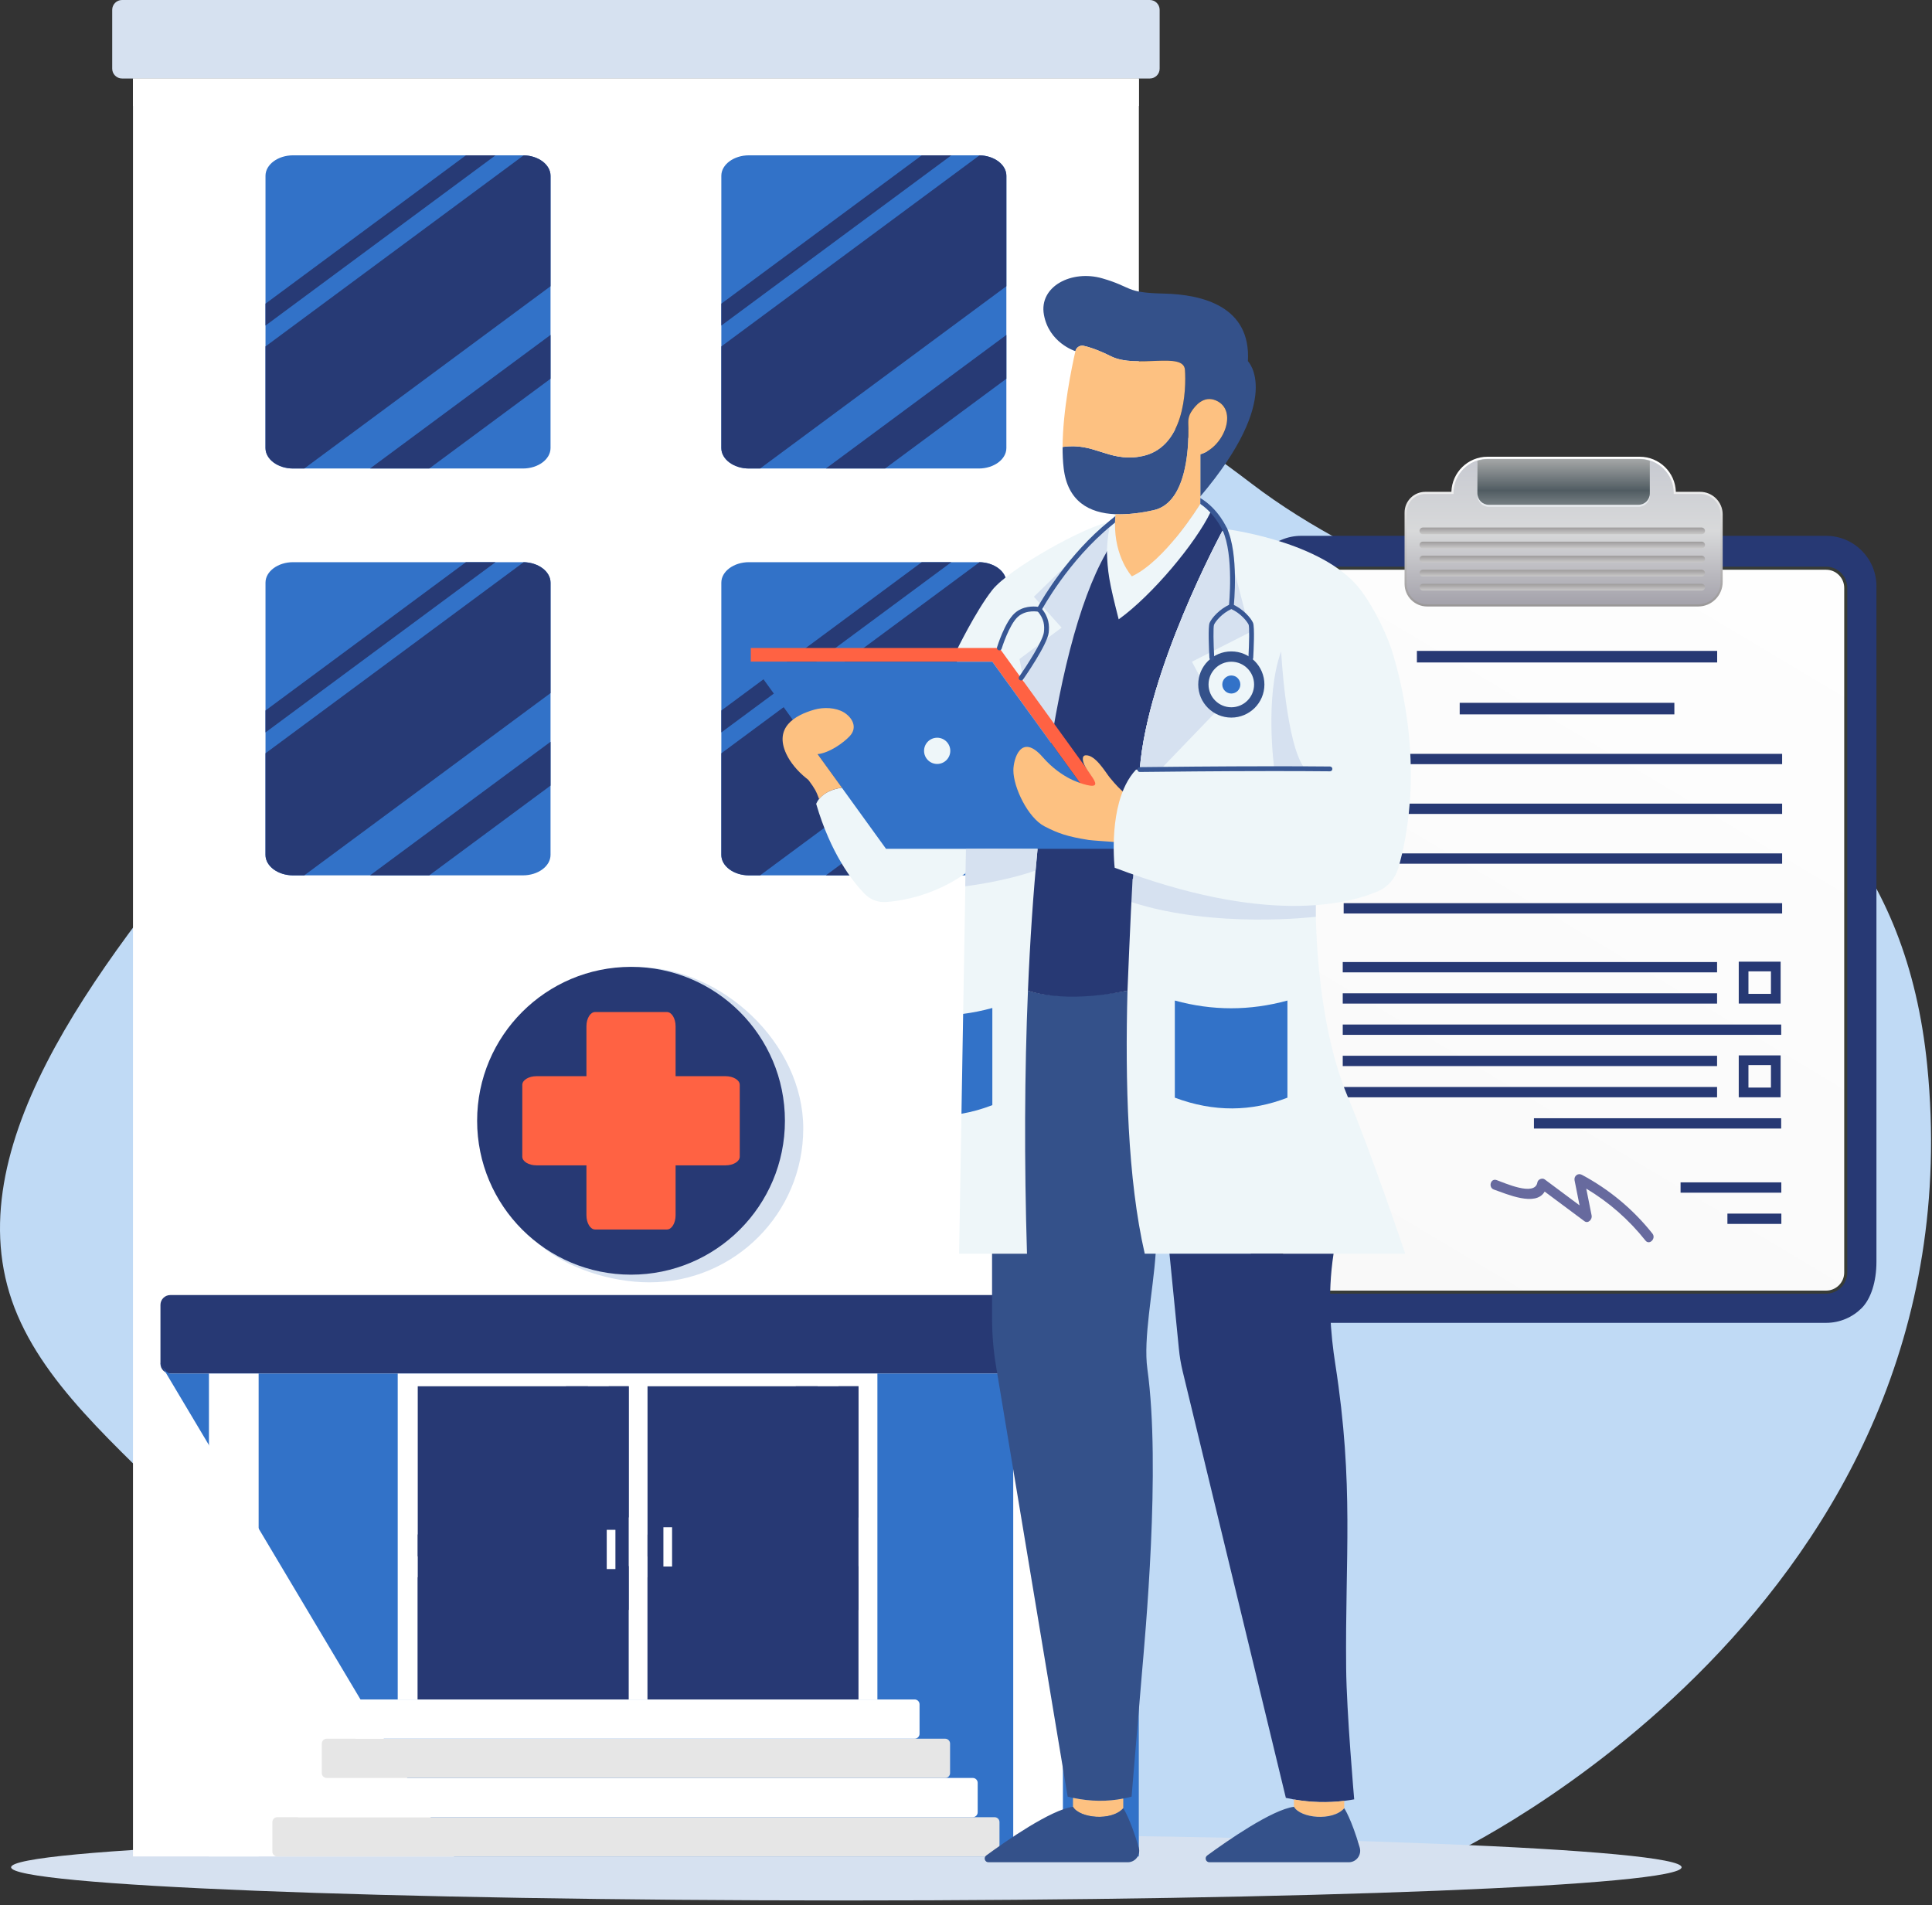 <svg width="357" height="352" viewBox="0 0 357 352" fill="none" xmlns="http://www.w3.org/2000/svg">
<rect x="0" y="0" width="357" height="352" fill="#333333" stroke="none"/>
<path d="M169.959 56.77C160.258 54.01 150.826 50.401 141.674 46.159C122.231 37.147 87.847 25.437 63.114 40.437C26.772 62.479 65.829 120.345 41.625 149.837C17.422 179.33 -9.42 213.45 3.246 243.04C15.914 272.63 60.901 288.522 70.032 342.832H267.847C267.847 342.832 366.095 296.897 356.114 196.843C348.675 122.263 274.683 122.565 231.253 89.352C204.907 69.203 183.065 60.499 169.959 56.77Z" fill="#C0DAF5"/>
<path d="M156.39 351.166C241.629 351.166 310.729 348.419 310.729 345.029C310.729 341.64 241.629 338.893 156.39 338.893C71.151 338.893 2.052 341.64 2.052 345.029C2.052 348.419 71.151 351.166 156.39 351.166Z" fill="#D6E1F0"/>
<path d="M210.443 14.504H24.574V343.03H210.443V14.504Z" fill="white"/>
<path fill-rule="evenodd" clip-rule="evenodd" d="M31.463 239.298H203.554C204.552 239.298 205.368 240.114 205.368 241.111V251.989C205.368 252.986 204.552 253.802 203.554 253.802H31.463C30.466 253.802 29.65 252.986 29.65 251.989V241.111C29.65 240.114 30.466 239.298 31.463 239.298Z" fill="#273974"/>
<path fill-rule="evenodd" clip-rule="evenodd" d="M210.442 260.507L205.367 251.989C204.856 251.132 204.55 253.802 203.553 253.802H31.462C30.465 253.802 29.139 251.132 29.649 251.989L83.897 343.03H210.442V260.507Z" fill="#3272C8"/>
<path fill-rule="evenodd" clip-rule="evenodd" d="M51.236 335.778H183.783C184.281 335.778 184.689 336.186 184.689 336.684V342.124C184.689 342.622 184.281 343.03 183.783 343.03H51.236C50.737 343.03 50.329 342.622 50.329 342.124V336.684C50.329 336.186 50.737 335.778 51.236 335.778Z" fill="#E6E6E6"/>
<path fill-rule="evenodd" clip-rule="evenodd" d="M55.264 328.525H179.753C180.251 328.525 180.659 328.933 180.659 329.432V334.871C180.659 335.37 180.251 335.778 179.753 335.778H55.264C54.765 335.778 54.357 335.37 54.357 334.871V329.432C54.357 328.933 54.765 328.525 55.264 328.525Z" fill="white"/>
<path fill-rule="evenodd" clip-rule="evenodd" d="M60.368 321.274H174.651C175.149 321.274 175.557 321.682 175.557 322.181V327.62C175.557 328.119 175.149 328.526 174.651 328.526H60.368C59.87 328.526 59.462 328.119 59.462 327.62V322.181C59.462 321.682 59.87 321.274 60.368 321.274Z" fill="#E6E6E6"/>
<path fill-rule="evenodd" clip-rule="evenodd" d="M66.009 314.022H169.01C169.509 314.022 169.917 314.43 169.917 314.928V320.367C169.917 320.866 169.509 321.274 169.01 321.274H66.009C65.511 321.274 65.103 320.866 65.103 320.367V314.928C65.103 314.43 65.51 314.022 66.009 314.022Z" fill="white"/>
<path d="M162.128 253.803H73.491V314.022H162.128V253.803Z" fill="white"/>
<path d="M158.634 256.152H119.652V314.021H158.634V256.152Z" fill="#273974"/>
<path fill-rule="evenodd" clip-rule="evenodd" d="M151.11 256.152H147.061L119.652 283.561V287.61L151.11 256.152ZM133.952 314.021H142.05L158.634 297.437V289.339L133.952 314.021ZM119.653 291.464L154.965 256.152H158.634V280.344L124.957 314.021H119.653V291.464Z" fill="#273974"/>
<path d="M114.577 282.206H112.973V289.458H114.577V282.206Z" fill="#808080"/>
<path d="M124.189 282.206H122.585V289.458H124.189V282.206Z" fill="white"/>
<path d="M116.175 256.152H77.193V314.021H116.175V256.152Z" fill="#273974"/>
<path fill-rule="evenodd" clip-rule="evenodd" d="M108.651 256.152H104.602L77.193 283.561V287.61L108.651 256.152ZM91.493 314.021H99.591L116.175 297.437V289.339L91.493 314.021ZM77.194 291.464L112.506 256.152H116.175V280.344L82.498 314.021H77.194V291.464Z" fill="#273974"/>
<path d="M113.719 282.676H112.115V289.928H113.719V282.676Z" fill="white"/>
<path d="M47.79 253.803H38.61V343.031H47.79V253.803Z" fill="white"/>
<path d="M196.408 253.803H187.228V343.031H196.408V253.803Z" fill="white"/>
<path fill-rule="evenodd" clip-rule="evenodd" d="M22.547 0H212.47C213.467 0 214.283 0.816 214.283 1.813V12.691C214.283 13.688 213.467 14.504 212.47 14.504H22.547C21.55 14.504 20.734 13.688 20.734 12.691V1.813C20.734 0.816 21.55 0 22.547 0Z" fill="#D6E1F0"/>
<path d="M210.443 14.504H24.574V19.58H210.443V14.504Z" fill="white"/>
<path fill-rule="evenodd" clip-rule="evenodd" d="M117.669 178.676C133.374 178.676 148.428 192.806 148.428 208.511C148.428 224.216 135.696 236.948 119.99 236.948C112.791 236.948 104.573 234.273 99.563 229.863C93.644 224.652 91.553 217.018 91.553 208.511C91.553 192.806 101.963 178.676 117.669 178.676Z" fill="#D6E1F0"/>
<path fill-rule="evenodd" clip-rule="evenodd" d="M116.602 178.655C132.308 178.655 145.04 191.387 145.04 207.092C145.04 222.798 132.308 235.53 116.602 235.53C100.897 235.53 88.165 222.798 88.165 207.092C88.165 191.387 100.897 178.655 116.602 178.655Z" fill="#273974"/>
<path fill-rule="evenodd" clip-rule="evenodd" d="M109.961 227.183H123.24C124.119 227.183 124.838 226.002 124.838 224.559V215.33H134.067C135.51 215.33 136.691 214.611 136.691 213.733V200.454C136.691 199.575 135.51 198.856 134.067 198.856H124.838V189.627C124.838 188.184 124.119 187.003 123.24 187.003H109.961C109.083 187.003 108.364 188.184 108.364 189.627V198.856H99.135C97.692 198.856 96.511 199.575 96.511 200.454V213.733C96.511 214.611 97.692 215.33 99.135 215.33H108.364V224.559C108.364 226.002 109.083 227.183 109.961 227.183Z" fill="#FF6243"/>
<path fill-rule="evenodd" clip-rule="evenodd" d="M54.166 86.569H96.623C99.431 86.569 101.729 84.868 101.729 82.79V32.48C101.729 30.401 99.431 28.7 96.623 28.7H54.166C51.357 28.7 49.059 30.401 49.059 32.48V82.79C49.058 84.868 51.356 86.569 54.166 86.569Z" fill="#3272C8"/>
<path fill-rule="evenodd" clip-rule="evenodd" d="M91.563 28.7H86.093L49.059 56.109V60.157L91.563 28.7ZM68.38 86.569H79.322L101.73 69.985V61.887L68.38 86.569ZM49.059 64.012L96.769 28.701C99.511 28.759 101.729 30.437 101.729 32.48V52.892L56.225 86.569H54.166C51.357 86.569 49.059 84.868 49.059 82.79V64.012Z" fill="#273A75"/>
<path fill-rule="evenodd" clip-rule="evenodd" d="M138.396 86.569H180.853C183.662 86.569 185.96 84.868 185.96 82.79V32.48C185.96 30.401 183.662 28.7 180.853 28.7H138.396C135.587 28.7 133.289 30.401 133.289 32.48V82.79C133.289 84.868 135.587 86.569 138.396 86.569Z" fill="#3272C8"/>
<path fill-rule="evenodd" clip-rule="evenodd" d="M175.794 28.7H170.323L133.289 56.109V60.157L175.794 28.7ZM152.611 86.569H163.552L185.96 69.985V61.887L152.611 86.569ZM133.289 64.012L181 28.701C183.742 28.759 185.96 30.437 185.96 32.48V52.892L140.456 86.569H138.396C135.587 86.569 133.289 84.868 133.289 82.79V64.012Z" fill="#273A75"/>
<path fill-rule="evenodd" clip-rule="evenodd" d="M54.166 161.747H96.623C99.431 161.747 101.729 160.046 101.729 157.968V107.657C101.729 105.579 99.431 103.878 96.623 103.878H54.166C51.357 103.878 49.059 105.579 49.059 107.657V157.968C49.058 160.046 51.356 161.747 54.166 161.747Z" fill="#3272C8"/>
<path fill-rule="evenodd" clip-rule="evenodd" d="M91.563 103.878H86.093L49.059 131.287V135.336L91.563 103.878ZM68.38 161.747H79.322L101.73 145.163V137.066L68.38 161.747ZM49.059 139.191L96.769 103.88C99.511 103.938 101.729 105.615 101.729 107.658V128.07L56.225 161.747H54.166C51.357 161.747 49.059 160.047 49.059 157.968V139.191Z" fill="#273A75"/>
<path fill-rule="evenodd" clip-rule="evenodd" d="M138.396 161.747H180.853C183.662 161.747 185.96 160.046 185.96 157.968V107.657C185.96 105.579 183.662 103.878 180.853 103.878H138.396C135.587 103.878 133.289 105.579 133.289 107.657V157.968C133.289 160.046 135.587 161.747 138.396 161.747Z" fill="#3272C8"/>
<path fill-rule="evenodd" clip-rule="evenodd" d="M175.794 103.878H170.323L133.289 131.287V135.336L175.794 103.878ZM152.611 161.747H163.552L185.96 145.163V137.066L152.611 161.747ZM133.289 139.191L181 103.88C183.742 103.938 185.96 105.615 185.96 107.658V128.07L140.456 161.747H138.396C135.587 161.747 133.289 160.047 133.289 157.968V139.191Z" fill="#273A75"/>
<path d="M344.007 241.706C342.321 243.391 339.993 244.434 337.421 244.434C327.48 244.434 317.539 244.434 307.598 244.434C295.155 244.434 282.712 244.434 270.268 244.434C260.327 244.434 250.386 244.434 240.445 244.434C237.873 244.434 235.545 243.391 233.86 241.706C232.174 240.021 231.132 236.872 231.132 233.122C231.132 214.305 231.132 195.124 231.132 182.219C231.132 166.812 231.132 151.405 231.132 135.997C231.132 123.091 231.132 121.226 231.132 108.321C231.132 105.749 232.174 103.421 233.86 101.735C235.545 100.05 237.873 99.008 240.445 99.008C250.386 99.008 260.327 99.008 270.268 99.008C282.712 99.008 295.155 99.008 307.598 99.008C317.539 99.008 327.48 99.008 337.421 99.008C339.993 99.008 342.321 100.05 344.007 101.735C345.692 103.421 346.734 105.749 346.734 108.321C346.734 121.226 346.734 123.091 346.734 135.997C346.734 151.404 346.734 166.811 346.734 182.219C346.734 195.124 346.734 214.305 346.734 233.122C346.734 236.872 345.692 240.021 344.007 241.706Z" fill="#273974"/>
<path d="M337.422 238.758C338.395 238.758 339.309 238.378 339.997 237.691C340.683 237.007 341.062 236.093 341.062 235.12V108.63C341.062 107.659 340.682 106.743 339.993 106.055C339.309 105.369 338.395 104.991 337.422 104.991H240.445C239.473 104.991 238.558 105.37 237.871 106.059C237.187 106.743 236.807 107.657 236.807 108.63V235.12C236.807 236.093 237.184 237.007 237.871 237.694C238.559 238.378 239.473 238.758 240.445 238.758H337.422Z" fill="url(#paint0_linear_1039_20236)"/>
<path d="M240.446 239.042H337.424C338.471 239.042 339.456 238.634 340.2 237.892C340.939 237.155 341.347 236.171 341.347 235.121V108.63C341.347 107.583 340.938 106.597 340.196 105.854C339.457 105.115 338.472 104.707 337.424 104.707H240.446C239.399 104.707 238.413 105.116 237.673 105.858C236.933 106.598 236.526 107.583 236.526 108.63V235.121C236.526 236.171 236.933 237.154 237.673 237.894C238.416 238.634 239.399 239.042 240.446 239.042ZM337.424 105.276C338.321 105.276 339.162 105.623 339.794 106.256C340.43 106.891 340.779 107.734 340.779 108.631V235.121C340.779 236.019 340.431 236.861 339.798 237.493C339.163 238.124 338.32 238.476 337.424 238.476H240.446C239.551 238.476 238.709 238.127 238.072 237.493C237.44 236.861 237.091 236.019 237.091 235.121V108.63C237.091 107.734 237.44 106.892 238.072 106.26C238.706 105.624 239.549 105.275 240.446 105.275L337.424 105.276Z" fill="#383C37"/>
<path d="M263.365 91.079H268.387C268.387 87.496 271.292 84.592 274.875 84.592H302.988C306.556 84.592 309.475 87.511 309.475 91.079H314.149C316.345 91.079 318.125 92.859 318.125 95.055V107.537C318.125 109.92 316.176 111.869 313.793 111.869H263.713C261.517 111.869 259.737 110.089 259.737 107.893V94.707C259.737 92.704 261.362 91.079 263.365 91.079Z" fill="url(#paint1_linear_1039_20236)"/>
<path d="M263.712 112.066H313.792C316.29 112.066 318.322 110.035 318.322 107.536V95.055C318.322 92.754 316.449 90.881 314.148 90.881H309.669C309.564 87.286 306.607 84.394 302.986 84.394H274.874C271.254 84.394 268.297 87.286 268.191 90.881H263.365C261.254 90.881 259.54 92.598 259.54 94.707V107.893C259.54 110.194 261.411 112.066 263.712 112.066ZM314.148 91.276C316.232 91.276 317.927 92.972 317.927 95.055V107.536C317.927 109.816 316.072 111.671 313.792 111.671H263.712C261.629 111.671 259.933 109.976 259.933 107.893V94.707C259.933 92.816 261.473 91.276 263.365 91.276H268.583V91.079C268.583 87.61 271.407 84.79 274.874 84.79H302.986C306.454 84.79 309.276 87.61 309.276 91.079V91.276H314.148Z" fill="url(#paint2_linear_1039_20236)"/>
<path d="M262.917 98.714H314.437C314.778 98.714 315.054 98.438 315.054 98.097C315.054 97.756 314.778 97.48 314.437 97.48H262.917C262.576 97.48 262.3 97.756 262.3 98.097C262.3 98.437 262.577 98.714 262.917 98.714Z" fill="url(#paint3_linear_1039_20236)"/>
<path d="M262.917 101.315H314.437C314.778 101.315 315.054 101.039 315.054 100.698C315.054 100.357 314.778 100.081 314.437 100.081H262.917C262.576 100.081 262.3 100.357 262.3 100.698C262.3 101.038 262.577 101.315 262.917 101.315Z" fill="url(#paint4_linear_1039_20236)"/>
<path d="M262.917 103.915H314.437C314.778 103.915 315.054 103.639 315.054 103.298C315.054 102.957 314.778 102.68 314.437 102.68H262.917C262.576 102.68 262.3 102.957 262.3 103.298C262.3 103.639 262.577 103.915 262.917 103.915Z" fill="url(#paint5_linear_1039_20236)"/>
<path d="M262.917 106.516H314.437C314.778 106.516 315.054 106.24 315.054 105.899C315.054 105.559 314.778 105.282 314.437 105.282H262.917C262.576 105.282 262.3 105.558 262.3 105.899C262.3 106.24 262.577 106.516 262.917 106.516Z" fill="url(#paint6_linear_1039_20236)"/>
<path d="M262.917 109.117H314.437C314.778 109.117 315.054 108.841 315.054 108.5C315.054 108.159 314.778 107.883 314.437 107.883H262.917C262.576 107.883 262.3 108.159 262.3 108.5C262.3 108.841 262.577 109.117 262.917 109.117Z" fill="url(#paint7_linear_1039_20236)"/>
<path d="M302.761 93.276H275.105C273.946 93.276 273.006 92.336 273.006 91.177V85.145C273.602 84.965 274.222 84.838 274.877 84.838H302.99C303.644 84.838 304.264 84.966 304.86 85.148V91.177C304.86 92.336 303.921 93.276 302.761 93.276Z" fill="url(#paint8_linear_1039_20236)"/>
<path opacity="0.07" d="M302.761 93.646H275.105C273.946 93.646 273.006 92.706 273.006 91.547V85.515C273.602 85.335 274.222 85.208 274.877 85.208H302.99C303.644 85.208 304.264 85.335 304.86 85.518V91.547C304.86 92.706 303.921 93.646 302.761 93.646Z" fill="white"/>
<path d="M302.761 93.646H275.105C273.946 93.646 273.006 92.706 273.006 91.547V85.515C273.602 85.335 274.222 85.208 274.877 85.208H302.99C303.644 85.208 304.264 85.335 304.86 85.518V91.547C304.86 92.706 303.921 93.646 302.761 93.646Z" fill="#E8EBEF"/>
<path d="M302.761 93.276H275.105C273.946 93.276 273.006 92.336 273.006 91.177V85.145C273.602 84.965 274.222 84.838 274.877 84.838H302.99C303.644 84.838 304.264 84.966 304.86 85.148V91.177C304.86 92.336 303.921 93.276 302.761 93.276Z" fill="url(#paint9_linear_1039_20236)"/>
<path d="M309.393 132.002H269.728V129.865H309.393V132.002Z" fill="#273974"/>
<path d="M317.303 122.408H261.818V120.271H317.303V122.408Z" fill="#273974"/>
<path d="M317.286 179.67H248.115V177.764H317.286V179.67Z" fill="#273974"/>
<path d="M317.286 185.443H248.115V183.538H317.286V185.443Z" fill="#273974"/>
<path d="M329.136 191.216H248.117V189.31H329.136V191.216Z" fill="#273974"/>
<path d="M329.305 159.595H248.286V157.689H329.305V159.595Z" fill="#273974"/>
<path d="M329.305 150.398H248.286V148.492H329.305V150.398Z" fill="#273974"/>
<path d="M329.305 168.792H248.286V166.886H329.305V168.792Z" fill="#273974"/>
<path d="M329.305 141.2H248.286V139.295H329.305V141.2Z" fill="#273974"/>
<path d="M317.286 196.987H248.115V195.082H317.286V196.987Z" fill="#273974"/>
<path d="M317.286 202.759H248.115V200.854H317.286V202.759Z" fill="#273974"/>
<path d="M329.13 208.531H283.448V206.626H329.13V208.531Z" fill="#273974"/>
<path d="M329.157 220.381H310.54V218.475H329.157V220.381Z" fill="#273974"/>
<path d="M329.163 226.152H319.196V224.247H329.163V226.152Z" fill="#273974"/>
<path d="M327.239 179.487H323.082V183.644H327.239V179.487ZM329.03 177.696V185.436H321.29V177.696H329.03Z" fill="#273974"/>
<path d="M327.239 196.804H323.082V200.961H327.239V196.804ZM329.03 195.013V202.753H321.29V195.013H329.03Z" fill="#273974"/>
<path d="M276.54 218.051C277.951 218.537 283.649 221.171 284.088 218.465C284.176 217.921 284.984 217.591 285.427 217.921C287.576 219.521 289.726 221.122 291.875 222.722C291.568 221.182 291.261 219.643 290.954 218.103C290.799 217.323 291.565 216.685 292.293 217.073C297.363 219.781 301.763 223.437 305.34 227.937C306.063 228.846 304.781 230.144 304.051 229.226C300.982 225.363 297.32 222.15 293.114 219.634C293.446 221.294 293.777 222.956 294.108 224.616C294.245 225.306 293.465 226.164 292.769 225.646C290.322 223.824 287.875 222.002 285.429 220.18C283.781 223.042 278.404 220.617 276.056 219.808C274.952 219.429 275.426 217.668 276.54 218.051Z" fill="#676A9E"/>
<path d="M243.137 167.33C243.137 167.33 242.819 187.761 249.014 202.589C253.645 213.669 259.655 231.655 259.655 231.655H177.224L177.663 205.797L177.974 187.348L178.374 164.045L178.495 156.847L176.731 120.251C176.731 120.251 180.277 112.941 183.34 109.037C186.493 105.019 200.959 96.966 205.301 96.41L236.02 104.904L243.137 167.33Z" fill="#EEF6F9"/>
<path d="M205.299 96.411L191.039 110.267L196.164 115.973L188.381 121.773L192.484 142.437L207.402 129.681L205.299 96.411Z" fill="#D6E1F0"/>
<path d="M243.137 169.397C243.137 169.397 224.399 171.676 209.059 166.683C209.059 166.683 209.206 160.283 209.947 159.172C210.688 158.06 231.51 157.615 231.51 157.615L243.137 166.952V169.397Z" fill="#D6E1F0"/>
<path d="M150.82 148.543C153.488 157.672 157.471 162.806 159.789 165.183C160.821 166.238 162.249 166.777 163.719 166.671C172.528 166.03 178.42 161.336 178.42 161.336L182.196 151.389L170.75 143.659L155.568 145.55H155.563C153.944 145.781 152.859 146.314 152.136 146.866C152.118 146.878 152.101 146.895 152.083 146.913C151.075 147.713 150.82 148.543 150.82 148.543Z" fill="#EEF6F9"/>
<path d="M204.529 101.767C204.529 101.773 204.529 101.773 204.529 101.779C204.662 105.75 204.91 107.421 206.714 114.441C212.934 109.981 220.958 100.324 223.702 94.62C222.667 93.622 221.803 93.076 221.803 93.076C221.803 93.076 215.425 103.559 209.148 106.5C209.148 106.5 205.374 102.409 206.13 95.02C205.749 95.23 205.531 95.832 205.297 96.589C204.843 98.059 204.667 99.171 204.529 101.767Z" fill="#EEF6F9"/>
<path d="M192.898 58.159C193.838 63.317 198.572 64.843 198.718 64.887C198.719 64.88 198.721 64.873 198.722 64.866C198.881 64.185 199.55 63.755 200.234 63.899C201.211 64.105 202.825 64.613 205.299 65.84C210.026 68.185 218.717 64.887 218.958 68.344C219.193 71.794 219.015 83.096 210.54 84.385C204.664 85.274 202.186 81.723 196.347 82.594C196.341 83.972 196.404 85.306 196.55 86.538C197.275 92.644 201.245 94.81 206.131 95.02C208.355 95.115 210.781 94.804 213.17 94.27C219.701 92.821 219.708 81.342 219.574 78.082C219.549 77.409 219.721 76.748 220.076 76.17C220.858 74.906 222.44 73.051 224.663 73.991C228.869 75.77 226.143 82.676 221.804 83.946V91.729C237.319 73.407 230.59 66.736 230.59 66.736C231.175 56.628 222.23 54.405 215.025 54.246C207.827 54.087 209.365 53.077 203.698 51.438C198.032 49.798 191.946 52.918 192.898 58.159Z" fill="#34518A"/>
<path d="M206.037 96.561C205.894 102.975 209.149 106.496 209.149 106.496C215.231 103.645 221.407 93.722 221.787 93.105C221.799 93.087 221.805 93.076 221.805 93.076V83.947C226.144 82.672 228.865 75.766 224.662 73.988C222.439 73.051 220.856 74.907 220.074 76.169C219.718 76.744 219.546 77.408 219.57 78.084C219.665 80.348 219.688 86.602 217.495 90.681C217.329 90.983 217.157 91.273 216.962 91.552C216.049 92.904 214.816 93.905 213.168 94.267C211.461 94.646 209.741 94.919 208.088 95.002C207.56 95.032 207.044 95.043 206.54 95.032C206.404 95.032 206.268 95.026 206.131 95.02C206.12 95.138 206.108 95.251 206.096 95.37C206.06 95.779 206.042 96.176 206.037 96.561Z" fill="#FDC181"/>
<path d="M183.315 231.655V243.503C183.315 246.502 183.556 249.501 184.052 252.461L197.285 331.977C197.615 332.059 197.946 332.136 198.27 332.206C201.592 332.905 204.674 332.905 207.558 332.333C208.079 332.237 208.587 332.117 209.096 331.977C209.096 331.977 210.29 317.581 210.976 309.557C211.574 302.505 214.547 271.203 212.012 252.938C211.236 247.36 213.066 238.606 213.543 231.655H211.529C208.366 217.92 207.896 199.909 208.34 183.054C208.111 183.099 196.955 185.252 189.948 183.054C189.312 198.206 189.249 214.591 189.77 231.655H183.315V231.655Z" fill="#34518A"/>
<path d="M191.725 156.849L191.72 156.848L191.763 156.466C191.841 155.678 191.918 154.888 192 154.11L192.028 154.122L192.966 145.826C195.481 126.36 199.313 111.112 204.37 102.212C204.426 102.123 204.484 101.977 204.528 101.78C204.662 105.75 204.91 107.421 206.714 114.441C212.934 109.981 220.957 100.325 223.702 94.62C224.363 95.261 225.087 96.075 225.71 97.06C225.837 97.275 225.964 97.511 226.065 97.752C225.418 98.947 212.051 123.832 210.609 142.198L209.351 162.401L209.285 162.38C208.883 169.382 208.347 183.055 208.34 183.055C196.28 185.549 189.948 183.055 189.948 183.055C190.331 173.812 190.926 165.041 191.725 156.849Z" fill="#273974"/>
<path d="M196.347 82.593C202.186 81.723 204.663 85.274 210.54 84.384C219.015 83.094 219.193 71.793 218.958 68.343C218.717 64.887 210.026 68.184 205.299 65.84C202.825 64.613 201.211 64.104 200.234 63.898C199.55 63.754 198.881 64.185 198.723 64.865C198.721 64.872 198.719 64.879 198.718 64.886C198.056 67.771 196.385 75.744 196.347 82.593Z" fill="#FDC181"/>
<path d="M211.491 156.845L184.665 119.73H138.735V122.272H183.365L208.355 156.845H211.491Z" fill="#FF6243"/>
<path d="M163.725 122.272H183.365H183.367L208.355 156.845H183.365H163.725H163.724L138.735 122.272H163.725Z" fill="#3272C8"/>
<path d="M217.088 202.825C224.313 205.527 231.236 205.419 237.895 202.825V184.878C230.959 186.783 224.023 186.783 217.088 184.878V202.825Z" fill="#3272C8"/>
<path d="M177.663 205.795C179.588 205.465 181.488 204.932 183.368 204.201V186.253C181.57 186.748 179.772 187.111 177.974 187.346L177.663 205.795Z" fill="#3272C8"/>
<path d="M216.098 231.656L217.838 249.228C217.971 250.607 218.2 251.973 218.518 253.313L237.603 332.206C238.105 332.32 238.6 332.416 239.102 332.505C242.196 333.045 245.29 333.14 248.39 332.759C249.007 332.682 249.616 332.594 250.232 332.48C250.232 332.48 248.822 316.349 248.746 308.294C248.536 287.563 250.232 274.54 246.738 252.037C245.906 246.7 245.22 239.439 246.42 231.657H216.098V231.656Z" fill="#273974"/>
<path d="M198.269 332.206V333.857C199.457 335.96 205.391 336.583 207.558 334.124V332.333C204.673 332.905 201.592 332.905 198.269 332.206Z" fill="#FDC181"/>
<path d="M182.644 344.104H208.393C209.804 344.104 210.814 342.745 210.42 341.385C208.87 336.048 207.561 334.123 207.561 334.123C205.394 336.582 199.461 335.959 198.273 333.857C194.213 334.365 185.814 340.235 182.237 342.853C181.697 343.246 181.977 344.104 182.644 344.104Z" fill="#34518A"/>
<path d="M239.101 332.504V333.857C240.289 335.96 246.223 336.583 248.39 334.124V332.758C245.289 333.139 242.195 333.044 239.101 332.504Z" fill="#FDC181"/>
<path d="M223.476 344.104H249.225C250.636 344.104 251.646 342.745 251.252 341.385C249.702 336.048 248.393 334.123 248.393 334.123C246.227 336.582 240.293 335.959 239.105 333.857C235.045 334.365 226.646 340.235 223.069 342.853C222.529 343.246 222.809 344.104 223.476 344.104Z" fill="#34518A"/>
<path d="M187.254 142.326C187.249 145.489 189.948 151.12 193.027 152.701C195.512 153.977 197.192 154.578 201.153 155.206C201.662 155.286 204.642 155.495 205.157 155.524C205.637 155.553 206.44 155.655 207.179 155.655C207.242 153.172 207.645 150.338 208.558 147.055C208.558 147.055 207.401 146.553 205.044 143.649C204.303 142.737 202.398 139.419 200.596 139.565C199.861 139.624 199.987 140.678 200.545 141.664C201.355 143.097 202.869 144.66 202.234 145.093C201.62 145.509 198.91 144.506 197.764 143.922C196.443 143.249 194.521 142.017 192.682 139.907C188.643 135.276 187.257 140.31 187.254 142.326Z" fill="#FDC181"/>
<path d="M188.684 125.737C188.824 125.737 188.963 125.671 189.049 125.548C189.232 125.286 193.536 119.118 193.781 116.895C193.923 115.599 193.868 114.042 192.369 112.32C192.208 112.134 191.926 112.115 191.742 112.276C191.556 112.437 191.537 112.718 191.699 112.903C192.968 114.362 193.025 115.637 192.897 116.798C192.714 118.456 189.531 123.308 188.32 125.038C188.18 125.239 188.228 125.516 188.429 125.657C188.508 125.711 188.596 125.737 188.684 125.737Z" fill="#385794"/>
<path d="M173.173 141.162C171.835 141.162 170.751 140.077 170.751 138.739C170.751 137.401 171.835 136.316 173.173 136.316C174.511 136.316 175.596 137.401 175.596 138.739C175.596 140.077 174.511 141.162 173.173 141.162Z" fill="#EEF6F9"/>
<path d="M186.951 156.845C186.951 156.845 184.333 156.8 178.493 156.848L178.362 163.766C178.362 163.766 185.47 162.926 191.367 160.849L191.726 156.849L186.951 156.845Z" fill="#D6E1F0"/>
<path d="M145.298 139.316C146.012 140.842 147.336 142.469 148.941 143.761C149.128 143.905 149.324 144.042 149.464 144.23C150.557 145.704 150.819 146.186 151.352 147.633C152.607 146.179 154.186 145.768 155.568 145.549C152.471 141.252 151.078 139.348 151.078 139.348C153.262 139.132 155.901 137.228 157.03 136.003C158.523 134.386 157.476 132.574 155.924 131.625C154.451 130.734 152.196 130.636 150.489 131.124C146.755 132.191 143.035 134.457 145.298 139.316Z" fill="#FDC181"/>
<path d="M205.818 157.956C205.866 159.421 205.972 160.339 205.972 160.339C233.638 170.838 248.771 167.18 254.592 164.708C256.436 163.926 257.817 162.337 258.38 160.41C260.093 154.589 263.034 140.072 257.432 120.955C256.187 116.705 253.051 110.682 250.467 107.872C242.92 99.668 226.091 97.706 226.091 97.706C226.091 97.706 226.085 97.718 226.068 97.753C225.416 98.945 212.048 123.83 210.608 142.2C210.157 142.206 209.914 142.212 209.914 142.212C208.403 143.813 207.431 145.941 206.808 148.17C205.818 151.732 205.735 155.573 205.818 157.956Z" fill="#EEF6F9"/>
<path d="M210.609 142.2L214.177 142.437L224.99 131.204L220.248 122.271L231.03 116.799L226.069 97.753C225.417 98.945 212.049 123.83 210.609 142.2Z" fill="#D6E1F0"/>
<path d="M235.461 142.029C235.461 142.029 233.644 128.815 236.731 120.365C236.731 120.365 237.627 137.767 241.121 142.036L241.128 142.042" fill="#D6E1F0"/>
<path d="M227.526 132.595C224.149 132.595 221.412 129.858 221.412 126.481C221.412 123.104 224.149 120.366 227.526 120.366C230.903 120.366 233.641 123.104 233.641 126.481C233.641 129.858 230.903 132.595 227.526 132.595Z" fill="#34518A"/>
<path d="M227.526 130.689C229.846 130.689 231.734 128.801 231.734 126.481C231.734 124.16 229.846 122.272 227.526 122.272C225.205 122.272 223.317 124.16 223.317 126.481C223.317 128.801 225.205 130.689 227.526 130.689Z" fill="#EEF6F9"/>
<path d="M227.525 128.149C226.603 128.149 225.857 127.402 225.857 126.481C225.857 125.56 226.603 124.813 227.525 124.813C228.446 124.813 229.192 125.56 229.192 126.481C229.192 127.402 228.446 128.149 227.525 128.149Z" fill="#3272C8"/>
<path d="M231.132 121.991C231.366 121.991 231.562 121.808 231.575 121.571C231.648 120.239 231.863 115.836 231.539 115.083C231.155 114.188 229.668 112.476 227.701 111.647C227.59 111.6 227.466 111.6 227.356 111.647C225.389 112.475 223.903 114.187 223.516 115.083C223.192 115.836 223.406 120.239 223.48 121.571C223.494 121.816 223.719 121.994 223.948 121.991C224.194 121.977 224.381 121.767 224.368 121.522C224.221 118.862 224.168 115.857 224.332 115.434C224.607 114.797 225.815 113.326 227.527 112.542C229.241 113.326 230.447 114.797 230.722 115.435C230.887 115.858 230.833 118.862 230.686 121.522C230.673 121.767 230.861 121.977 231.106 121.991C231.115 121.99 231.123 121.991 231.132 121.991Z" fill="#385794"/>
<path d="M227.525 112.503C227.749 112.503 227.942 112.334 227.966 112.106C228.007 111.712 228.957 102.417 226.701 97.564C226.597 97.341 226.332 97.246 226.11 97.348C225.888 97.452 225.791 97.716 225.895 97.939C228.048 102.571 227.092 111.918 227.082 112.013C227.056 112.257 227.234 112.476 227.477 112.502C227.494 112.503 227.509 112.503 227.525 112.503Z" fill="#385794"/>
<path d="M210.607 142.642C210.609 142.642 210.611 142.642 210.612 142.642L211.203 142.635C214.674 142.596 225.238 142.477 235.461 142.477C237.371 142.471 239.276 142.477 241.125 142.49C242.72 142.497 244.27 142.509 245.749 142.522C246.008 142.526 246.194 142.326 246.197 142.081C246.2 141.835 246.002 141.634 245.756 141.632C244.275 141.62 242.725 141.607 241.13 141.601C239.281 141.589 237.375 141.582 235.46 141.588C225.233 141.588 214.667 141.707 211.194 141.746L210.602 141.753C210.357 141.756 210.16 141.957 210.163 142.202C210.166 142.446 210.364 142.642 210.607 142.642Z" fill="#385794"/>
<path d="M184.236 119.601C184.294 119.413 185.666 114.967 187.483 113.316C189.005 111.932 191.006 112.021 191.793 112.123C192.694 110.511 197.474 102.344 205.001 96.258C205.004 96.255 205.005 96.251 205.009 96.248C205.376 95.946 205.732 95.649 206.094 95.371C206.058 95.78 206.04 96.177 206.034 96.562C205.884 96.672 205.739 96.794 205.589 96.921C205.583 96.925 205.581 96.932 205.576 96.937C197.367 103.567 192.473 112.727 192.425 112.819C192.331 112.996 192.133 113.09 191.935 113.046C191.912 113.041 189.64 112.556 188.083 113.973C186.447 115.461 185.102 119.816 185.087 119.86C185.029 120.052 184.853 120.175 184.662 120.175C184.62 120.175 184.576 120.169 184.532 120.155C184.297 120.084 184.165 119.836 184.236 119.601Z" fill="#385794"/>
<path d="M221.804 92.033C225.183 94.043 226.701 97.576 226.79 97.778C226.885 98.003 226.778 98.264 226.547 98.358C226.493 98.382 226.434 98.394 226.375 98.394C226.203 98.394 226.037 98.293 225.966 98.121C225.948 98.08 224.626 95.027 221.787 93.106C221.798 93.089 221.804 93.077 221.804 93.077V92.033Z" fill="#385794"/>
<defs>
<linearGradient id="paint0_linear_1039_20236" x1="345.449" y1="77.205" x2="137.992" y2="424.729" gradientUnits="userSpaceOnUse">
<stop stop-color="white"/>
<stop offset="1" stop-color="#F2F2F2"/>
</linearGradient>
<linearGradient id="paint1_linear_1039_20236" x1="288.931" y1="78.703" x2="288.931" y2="115.617" gradientUnits="userSpaceOnUse">
<stop offset="0.006" stop-color="#C0C3CD"/>
<stop offset="0.528" stop-color="#D8D9DA"/>
<stop offset="1" stop-color="#95929D"/>
</linearGradient>
<linearGradient id="paint2_linear_1039_20236" x1="288.931" y1="87.111" x2="288.931" y2="143.607" gradientUnits="userSpaceOnUse">
<stop stop-color="white"/>
<stop offset="1" stop-color="#191415"/>
</linearGradient>
<linearGradient id="paint3_linear_1039_20236" x1="288.677" y1="100.242" x2="288.677" y2="93.715" gradientUnits="userSpaceOnUse">
<stop stop-color="white"/>
<stop offset="1" stop-color="#191415"/>
</linearGradient>
<linearGradient id="paint4_linear_1039_20236" x1="288.677" y1="102.843" x2="288.677" y2="96.316" gradientUnits="userSpaceOnUse">
<stop stop-color="white"/>
<stop offset="1" stop-color="#191415"/>
</linearGradient>
<linearGradient id="paint5_linear_1039_20236" x1="288.677" y1="105.444" x2="288.677" y2="98.916" gradientUnits="userSpaceOnUse">
<stop stop-color="white"/>
<stop offset="1" stop-color="#191415"/>
</linearGradient>
<linearGradient id="paint6_linear_1039_20236" x1="288.677" y1="108.045" x2="288.677" y2="101.517" gradientUnits="userSpaceOnUse">
<stop stop-color="white"/>
<stop offset="1" stop-color="#191415"/>
</linearGradient>
<linearGradient id="paint7_linear_1039_20236" x1="288.677" y1="110.646" x2="288.677" y2="104.118" gradientUnits="userSpaceOnUse">
<stop stop-color="white"/>
<stop offset="1" stop-color="#191415"/>
</linearGradient>
<linearGradient id="paint8_linear_1039_20236" x1="288.933" y1="80.644" x2="288.933" y2="118.493" gradientUnits="userSpaceOnUse">
<stop stop-color="white"/>
<stop offset="0.036" stop-color="#F0F2F2"/>
<stop offset="0.106" stop-color="#C9CFD1"/>
<stop offset="0.2" stop-color="#8B979B"/>
<stop offset="0.264" stop-color="#5D6E74"/>
<stop offset="0.275" stop-color="#64757A"/>
<stop offset="0.38" stop-color="#A6B0B3"/>
<stop offset="0.468" stop-color="#D6DBDC"/>
<stop offset="0.535" stop-color="#F4F5F5"/>
<stop offset="0.573" stop-color="white"/>
<stop offset="0.651" stop-color="#F5F7F9"/>
<stop offset="0.781" stop-color="#DBE2E8"/>
<stop offset="0.876" stop-color="#C4CFD9"/>
<stop offset="1" stop-color="#E8EBEF"/>
</linearGradient>
<linearGradient id="paint9_linear_1039_20236" x1="288.933" y1="80.644" x2="288.933" y2="118.493" gradientUnits="userSpaceOnUse">
<stop stop-color="#D2CECB"/>
<stop offset="0.043" stop-color="#C3C1BF"/>
<stop offset="0.127" stop-color="#9C9FA0"/>
<stop offset="0.24" stop-color="#5E686D"/>
<stop offset="0.264" stop-color="#505C62"/>
<stop offset="0.35" stop-color="#7E868A"/>
<stop offset="0.451" stop-color="#ADB1B3"/>
<stop offset="0.529" stop-color="#CBCCCC"/>
<stop offset="0.573" stop-color="#D6D6D6"/>
<stop offset="0.621" stop-color="#CCCDCD"/>
<stop offset="0.703" stop-color="#B2B4B6"/>
<stop offset="0.806" stop-color="#888D8F"/>
<stop offset="0.876" stop-color="#676E72"/>
<stop offset="1" stop-color="#898A8E"/>
</linearGradient>
</defs>
</svg>
